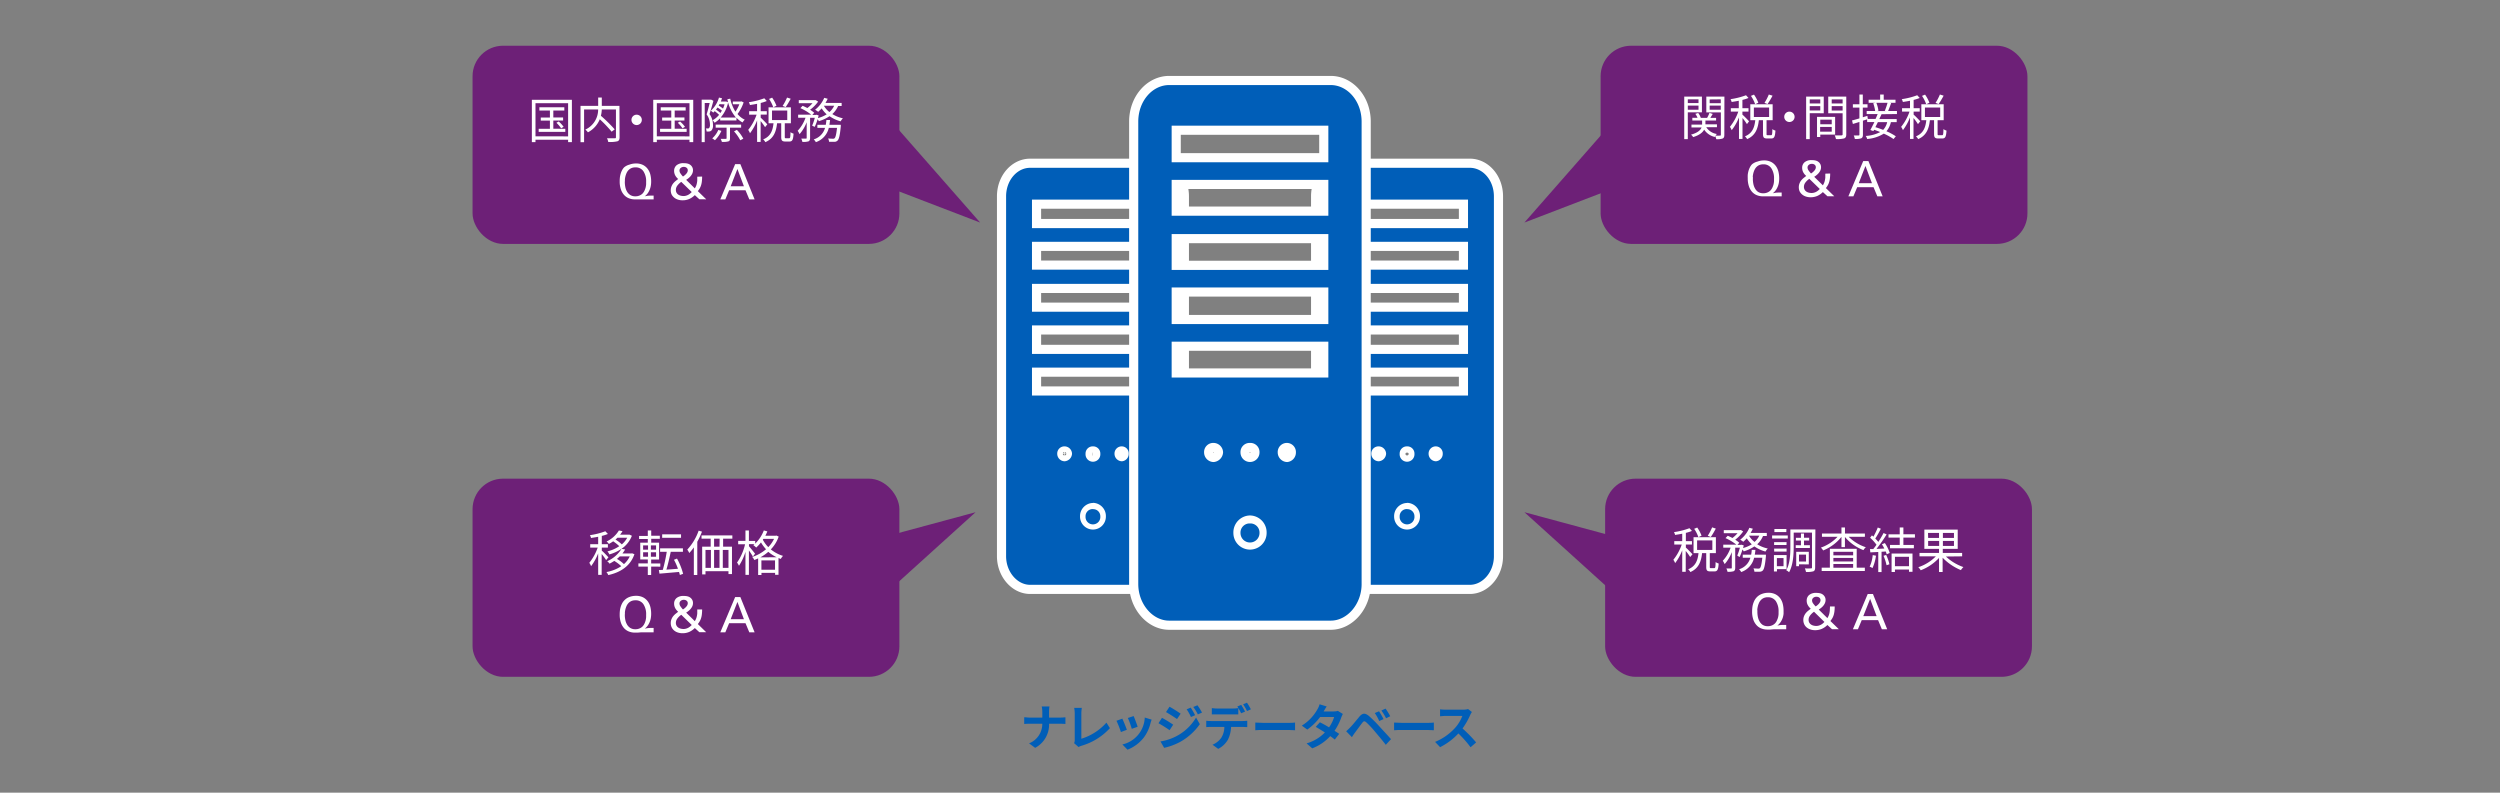 <svg xmlns="http://www.w3.org/2000/svg" viewBox="0 0 820 260"><rect x="0" y="0" width="820" height="260" fill="#808080" stroke="none"/><defs><style>.cls-1,.cls-4{fill:#005eb8;}.cls-2,.cls-3{fill:none;}.cls-3{stroke:#fff;stroke-linecap:round;stroke-linejoin:round;stroke-width:6px;}.cls-4{fill-rule:evenodd;}.cls-5{fill:#6d2077;}.cls-6{fill:#fff;}</style></defs><g id="レイヤー_2" data-name="レイヤー 2"><g id="レイヤー_1-2" data-name="レイヤー 1"><path class="cls-1" d="M347.71,235.37c.74,0,1.41-.07,1.75-.1v2.18c-.34,0-1.12-.07-1.76-.07h-3.6a8.6,8.6,0,0,1-4.57,7.91l-2-1.47a6.84,6.84,0,0,0,4.34-6.44h-4.08c-.71,0-1.35.05-1.85.08v-2.2c.49,0,1.14.11,1.78.11h4.16v-1.76a8.27,8.27,0,0,0-.2-1.88h2.54a12.09,12.09,0,0,0-.13,1.89v1.75Z"/><path class="cls-1" d="M352.3,243.75a2.11,2.11,0,0,0,.21-1V234a9.55,9.55,0,0,0-.18-1.81h2.51a12.06,12.06,0,0,0-.16,1.81v8.31a18.2,18.2,0,0,0,8.23-5.29l1.14,1.81a20.24,20.24,0,0,1-9.29,5.77,4.72,4.72,0,0,0-1,.43Z"/><path class="cls-1" d="M369.61,239.37l-1.95.74a33.94,33.94,0,0,0-1.46-3.7l1.92-.69C368.52,236.54,369.29,238.47,369.61,239.37Zm8.13-3.33c-.19.51-.29.85-.38,1.17a13,13,0,0,1-2.18,4.69,12.57,12.57,0,0,1-5.36,4l-1.68-1.72a9.42,9.42,0,0,0,7.34-8.83Zm-4.59,2.34-1.93.67a25.91,25.91,0,0,0-1.29-3.55l1.9-.63C372.14,235.56,372.92,237.64,373.15,238.38Z"/><path class="cls-1" d="M384.8,237.7l-1.17,1.8a42.89,42.89,0,0,0-3.65-2.29l1.15-1.76C382.22,236,384,237.13,384.8,237.7Zm1.28,3.65a16.24,16.24,0,0,0,6.23-6l1.23,2.18a19.4,19.4,0,0,1-6.35,5.76,20.46,20.46,0,0,1-5.35,2l-1.2-2.1A17.1,17.1,0,0,0,386.08,241.35Zm1.17-7.26-1.19,1.76c-.89-.63-2.56-1.7-3.61-2.29l1.15-1.76C384.66,232.37,386.42,233.51,387.25,234.09Zm4.77.49-1.39.6a15.46,15.46,0,0,0-1.41-2.52l1.33-.56A25.67,25.67,0,0,1,392,234.58Zm2.24-.86-1.36.61a14.69,14.69,0,0,0-1.51-2.44l1.37-.56A20.38,20.38,0,0,1,394.26,233.72Z"/><path class="cls-1" d="M407.65,236.5a12.79,12.79,0,0,0,1.45-.09v2.08c-.4,0-1-.05-1.45-.05h-3.86a10.3,10.3,0,0,1-1,4.11,7.69,7.69,0,0,1-3.22,3.08l-1.87-1.36a6.64,6.64,0,0,0,2.89-2.29,6.89,6.89,0,0,0,1-3.54h-4.41c-.46,0-1.08,0-1.53.06v-2.09a13,13,0,0,0,1.53.09Zm-8.45-2.17c-.55,0-1.24,0-1.72,0v-2.07a12.1,12.1,0,0,0,1.72.13h5.23a12.59,12.59,0,0,0,1.73-.13v2.07c-.54,0-1.17,0-1.73,0Zm7.9-.37a21.5,21.5,0,0,0-1.26-2.23l1.28-.52a24.56,24.56,0,0,1,1.26,2.19Zm1.92-.74a17.38,17.38,0,0,0-1.28-2.21l1.27-.52a21.1,21.1,0,0,1,1.28,2.17Z"/><path class="cls-1" d="M411.74,237c.58.05,1.74.1,2.58.1h8.59c.74,0,1.46-.06,1.87-.1v2.52c-.38,0-1.2-.08-1.87-.08h-8.59c-.92,0-2,0-2.58.08Z"/><path class="cls-1" d="M440.46,234.18a8.09,8.09,0,0,0-.52,1.14,19,19,0,0,1-2.21,4.39c.59.36,1.13.73,1.53,1l-1.45,1.87c-.39-.33-.9-.72-1.49-1.13a15.35,15.35,0,0,1-5.91,4l-1.85-1.62a13.52,13.52,0,0,0,6-3.58c-1.09-.71-2.18-1.36-3-1.83l1.36-1.52c.85.44,1.94,1,3,1.68a11.43,11.43,0,0,0,1.67-3.4H433a19.25,19.25,0,0,1-4.22,4.13L427,238a14.63,14.63,0,0,0,5.1-5.32,6.49,6.49,0,0,0,.72-1.68l2.33.72c-.39.56-.8,1.3-1,1.63v0h3.28a4.79,4.79,0,0,0,1.39-.18Z"/><path class="cls-1" d="M442.83,238.63c.74-.73,2-2.3,3.08-3.61,1-1.14,1.82-1.25,3.13-.15a40.08,40.08,0,0,1,3.27,3.25c1.07,1.17,2.78,3,3.94,4.32l-1.71,1.86c-1-1.31-2.49-3.09-3.43-4.19a32.11,32.11,0,0,0-2.95-3.17c-.56-.48-.83-.48-1.29.09-.63.8-1.78,2.39-2.44,3.27-.36.49-.75,1.07-1,1.49l-1.89-1.94C442,239.45,442.35,239.11,442.83,238.63Zm11-2.77-1.44.63a15.51,15.51,0,0,0-1.46-2.61l1.39-.58A25.27,25.27,0,0,1,453.8,235.86Zm2.19-.94-1.39.67a16.6,16.6,0,0,0-1.54-2.54l1.38-.63A24.33,24.33,0,0,1,456,234.92Z"/><path class="cls-1" d="M457.26,237c.57.05,1.74.1,2.57.1h8.6c.74,0,1.45-.06,1.87-.1v2.52c-.38,0-1.2-.08-1.87-.08h-8.6c-.91,0-2,0-2.57.08Z"/><path class="cls-1" d="M482.78,233.54a6.74,6.74,0,0,0-.56,1,24.23,24.23,0,0,1-2.51,4.4,44.49,44.49,0,0,1,4.46,4.57l-1.82,1.59a36.4,36.4,0,0,0-4-4.53,21,21,0,0,1-6,4.5l-1.64-1.73a18.17,18.17,0,0,0,6.56-4.6,12.41,12.41,0,0,0,2.38-3.92h-5.42c-.68,0-1.56.1-1.89.12v-2.28a16.42,16.42,0,0,0,1.89.11h5.63a6,6,0,0,0,1.67-.2Z"/><rect class="cls-2" width="820" height="260"/><path class="cls-3" d="M378.49,120.57h-40v9.16h40Zm0-13.84h-40v9.36h40Zm0-13.63h-40v9.15h40ZM349.2,146.41a2.35,2.35,0,0,0-2.43,2.45,2.47,2.47,0,0,0,2.43,2.44,2.61,2.61,0,0,0,2.42-2.44A2.47,2.47,0,0,0,349.2,146.41Zm18.79,0a2.35,2.35,0,0,0-2.43,2.45A2.47,2.47,0,0,0,368,151.3a2.43,2.43,0,0,0,2.22-2.44A2.31,2.31,0,0,0,368,146.41Zm-9.5,0a2.35,2.35,0,0,0-2.43,2.45,2.43,2.43,0,1,0,4.85,0A2.35,2.35,0,0,0,358.49,146.41Zm0,20.56a2.34,2.34,0,0,0-2.43,2.44,2.43,2.43,0,1,0,4.85,0A2.34,2.34,0,0,0,358.49,167Zm0-2a4.33,4.33,0,0,0-4.24,4.48,4.24,4.24,0,1,0,8.48,0A4.34,4.34,0,0,0,358.49,164.93Zm20-85.67h-40v9.16h40Zm0-13.84h-40v9.36h40Zm8.49,117c0,5.09-3.64,9.36-7.88,9.36H337.88c-4.24,0-7.88-4.27-7.88-9.36V64.4c0-5.29,3.64-9.36,7.88-9.36H379.1c4.24,0,7.88,4.07,7.88,9.36Z"/><path class="cls-4" d="M378.49,120.57h-40v9.16h40Zm0-13.84h-40v9.36h40Zm0-13.63h-40v9.15h40ZM349.2,146.41a2.35,2.35,0,0,0-2.43,2.45,2.47,2.47,0,0,0,2.43,2.44,2.61,2.61,0,0,0,2.42-2.44A2.47,2.47,0,0,0,349.2,146.41Zm18.79,0a2.35,2.35,0,0,0-2.43,2.45A2.47,2.47,0,0,0,368,151.3a2.43,2.43,0,0,0,2.22-2.44A2.31,2.31,0,0,0,368,146.41Zm-9.5,0a2.35,2.35,0,0,0-2.43,2.45,2.43,2.43,0,1,0,4.85,0A2.35,2.35,0,0,0,358.49,146.41Zm0,20.56a2.34,2.34,0,0,0-2.43,2.44,2.43,2.43,0,1,0,4.85,0A2.34,2.34,0,0,0,358.49,167Zm0-2a4.33,4.33,0,0,0-4.24,4.48,4.24,4.24,0,1,0,8.48,0A4.34,4.34,0,0,0,358.49,164.93Zm20-85.67h-40v9.16h40Zm0-13.84h-40v9.36h40Zm8.49,117c0,5.09-3.64,9.36-7.88,9.36H337.88c-4.24,0-7.88-4.27-7.88-9.36V64.4c0-5.29,3.64-9.36,7.88-9.36H379.1c4.24,0,7.88,4.07,7.88,9.36Z"/><path class="cls-3" d="M481.51,120.57h-40v9.16h40Zm0-13.84h-40v9.36h40Zm0-13.63h-40v9.15h40Zm-29.29,53.31a2.35,2.35,0,0,0-2.43,2.45,2.47,2.47,0,0,0,2.43,2.44,2.61,2.61,0,0,0,2.42-2.44A2.47,2.47,0,0,0,452.22,146.41Zm18.79,0a2.35,2.35,0,0,0-2.43,2.45A2.47,2.47,0,0,0,471,151.3a2.43,2.43,0,0,0,2.22-2.44A2.31,2.31,0,0,0,471,146.41Zm-9.5,0a2.35,2.35,0,0,0-2.42,2.45,2.43,2.43,0,1,0,4.85,0A2.35,2.35,0,0,0,461.51,146.41Zm0,20.56a2.34,2.34,0,0,0-2.42,2.44,2.43,2.43,0,1,0,4.85,0A2.34,2.34,0,0,0,461.51,167Zm0-2a4.34,4.34,0,0,0-4.24,4.48,4.24,4.24,0,1,0,8.48,0A4.33,4.33,0,0,0,461.51,164.93Zm20-85.67h-40v9.16h40Zm0-13.84h-40v9.36h40Zm8.49,117c0,5.09-3.64,9.36-7.88,9.36H440.9c-4.24,0-7.88-4.27-7.88-9.36V64.4c0-5.29,3.64-9.36,7.88-9.36h41.22c4.24,0,7.88,4.07,7.88,9.36Z"/><path class="cls-4" d="M481.51,120.57h-40v9.16h40Zm0-13.84h-40v9.36h40Zm0-13.63h-40v9.15h40Zm-29.29,53.31a2.35,2.35,0,0,0-2.43,2.45,2.47,2.47,0,0,0,2.43,2.44,2.61,2.61,0,0,0,2.42-2.44A2.47,2.47,0,0,0,452.22,146.41Zm18.79,0a2.35,2.35,0,0,0-2.43,2.45A2.47,2.47,0,0,0,471,151.3a2.43,2.43,0,0,0,2.22-2.44A2.31,2.31,0,0,0,471,146.41Zm-9.5,0a2.35,2.35,0,0,0-2.42,2.45,2.43,2.43,0,1,0,4.85,0A2.35,2.35,0,0,0,461.51,146.41Zm0,20.56a2.34,2.34,0,0,0-2.42,2.44,2.43,2.43,0,1,0,4.85,0A2.34,2.34,0,0,0,461.51,167Zm0-2a4.34,4.34,0,0,0-4.24,4.48,4.24,4.24,0,1,0,8.48,0A4.33,4.33,0,0,0,461.51,164.93Zm20-85.67h-40v9.16h40Zm0-13.84h-40v9.36h40Zm8.49,117c0,5.09-3.64,9.36-7.88,9.36H440.9c-4.24,0-7.88-4.27-7.88-9.36V64.4c0-5.29,3.64-9.36,7.88-9.36h41.22c4.24,0,7.88,4.07,7.88,9.36Z"/><path class="cls-3" d="M435.7,112.07H384.3v11.76h51.4Zm0-17.78H384.3v12h51.4Zm0-17.52H384.3V88.53h51.4Zm-37.64,68.51a3,3,0,0,0-3.12,3.13,3.17,3.17,0,0,0,3.12,3.14,3.36,3.36,0,0,0,3.11-3.14A3.16,3.16,0,0,0,398.06,145.28Zm24.14,0a3,3,0,0,0-3.11,3.13,3.17,3.17,0,0,0,3.11,3.14,3.13,3.13,0,0,0,2.86-3.14A3,3,0,0,0,422.2,145.28Zm-12.2,0a3,3,0,0,0-3.12,3.13,3.12,3.12,0,1,0,6.24,0A3,3,0,0,0,410,145.28Zm0,26.41a3,3,0,0,0-3.12,3.13,3.12,3.12,0,1,0,6.24,0A3,3,0,0,0,410,171.69Zm0-2.62a5.56,5.56,0,0,0-5.45,5.75,5.45,5.45,0,1,0,10.9,0A5.56,5.56,0,0,0,410,169.07ZM435.7,59H384.3V70.75h51.4Zm0-17.78H384.3v12h51.4Zm10.91,150.35c0,6.54-4.68,12-10.13,12h-53c-5.45,0-10.13-5.49-10.13-12V39.9c0-6.8,4.68-12,10.13-12h53c5.45,0,10.13,5.23,10.13,12Z"/><path class="cls-4" d="M435.7,112.07H384.3v11.76h51.4Zm0-17.78H384.3v12h51.4Zm0-17.52H384.3V88.53h51.4Zm-37.64,68.51a3,3,0,0,0-3.12,3.13,3.17,3.17,0,0,0,3.12,3.14,3.36,3.36,0,0,0,3.11-3.14A3.16,3.16,0,0,0,398.06,145.28Zm24.14,0a3,3,0,0,0-3.11,3.13,3.17,3.17,0,0,0,3.11,3.14,3.13,3.13,0,0,0,2.86-3.14A3,3,0,0,0,422.2,145.28Zm-12.2,0a3,3,0,0,0-3.12,3.13,3.12,3.12,0,1,0,6.24,0A3,3,0,0,0,410,145.28Zm0,26.41a3,3,0,0,0-3.12,3.13,3.12,3.12,0,1,0,6.24,0A3,3,0,0,0,410,171.69Zm0-2.62a5.56,5.56,0,0,0-5.45,5.75,5.45,5.45,0,1,0,10.9,0A5.56,5.56,0,0,0,410,169.07ZM435.7,59H384.3V70.75h51.4Zm0-17.78H384.3v12h51.4Zm10.91,150.35c0,6.54-4.68,12-10.13,12h-53c-5.45,0-10.13-5.49-10.13-12V39.9c0-6.8,4.68-12,10.13-12h53c5.45,0,10.13,5.23,10.13,12Z"/><rect class="cls-5" x="525" y="15" width="140" height="65" rx="10"/><polyline class="cls-5" points="533.33 35 500 73 536.49 59"/><path class="cls-6" d="M553.6,36.84v8.79h-1.17V31.69h5.8v5.15Zm0-4.26v1.23h3.51V32.58ZM557.11,36V34.63H553.6V36Zm8.47,8.24c0,.64-.13,1-.56,1.2a5.52,5.52,0,0,1-2.1.21,3.94,3.94,0,0,0-.32-1,1.12,1.12,0,0,0-.16.27,5.75,5.75,0,0,1-3.48-2.4c-.46.89-1.47,1.79-3.6,2.45a4.32,4.32,0,0,0-.7-.81c2.26-.62,3.14-1.53,3.46-2.36H554.8v-.92h3.49V39.54h-3.21v-.89h1.71a5.36,5.36,0,0,0-.72-1.3l.93-.3a5,5,0,0,1,.86,1.6h2.08a11.92,11.92,0,0,0,.77-1.63l1.07.35L561,38.65h1.88v.89h-3.5v1.25h3.78v.92h-3.52a5,5,0,0,0,3.5,2.24,3.13,3.13,0,0,0-.46.53,14.7,14.7,0,0,0,1.48,0c.21,0,.28-.08.28-.3V36.86h-4.77V31.69h5.94Zm-4.81-11.62v1.23h3.64V32.58ZM564.41,36V34.63h-3.64V36Z"/><path class="cls-6" d="M573,40.71a18.37,18.37,0,0,0-1.46-2v6.85h-1.15V38.5A16.74,16.74,0,0,1,568,42.7a5.46,5.46,0,0,0-.59-1.09,16.54,16.54,0,0,0,2.75-5h-2.45V35.48h2.61V33.05c-.78.16-1.6.28-2.34.4a4.25,4.25,0,0,0-.36-.93,23.79,23.79,0,0,0,5.07-1.28l.82.89a12.61,12.61,0,0,1-2,.64v2.71h2V36.6h-2v1c.5.41,1.86,1.82,2.18,2.19Zm7.89,3.64c.34,0,.42-.26.45-2a3.1,3.1,0,0,0,1,.48c-.11,2.05-.42,2.59-1.36,2.59h-1.36c-1.11,0-1.36-.35-1.36-1.54V39.43h-1.36c-.29,2.69-1.07,5-3.84,6.2a3.79,3.79,0,0,0-.72-.91c2.49-1,3.13-3,3.39-5.29h-1.63V34.21h7.33v5.22h-2v4.45c0,.4,0,.47.39.47Zm-5.2-10.15a11.78,11.78,0,0,0-1.38-2.75l1-.42a11.84,11.84,0,0,1,1.42,2.67Zm-.42,4.18h5V35.26h-5Zm6.13-7a24.83,24.83,0,0,1-1.65,2.76l-1-.4A17,17,0,0,0,580.17,31Z"/><path class="cls-6" d="M586.92,36.62a1.7,1.7,0,1,1-1.69,1.69A1.68,1.68,0,0,1,586.92,36.62Z"/><path class="cls-6" d="M593.59,37.14v8.49h-1.18V31.69h5.78v5.45Zm0-4.53v1.33h3.46V32.61Zm3.46,3.62V34.82h-3.46v1.41Zm0,7.91v.8h-1.07v-6.6h5.94v5.8Zm0-4.88v1.49h3.76V39.26Zm3.76,3.93V41.64H597v1.55Zm4.77.85c0,.76-.17,1.16-.7,1.36a8.82,8.82,0,0,1-2.69.21,4.36,4.36,0,0,0-.42-1.21c1,0,2,0,2.24,0s.37-.1.37-.38V37.16h-4.72V31.69h5.92Zm-4.78-11.43v1.33h3.58V32.61Zm3.58,3.64V34.82h-3.58v1.43Z"/><path class="cls-6" d="M617.15,37.46c-.22.5-.48,1-.73,1.59h5.7v1h-1.91a6.64,6.64,0,0,1-1.46,3,18.7,18.7,0,0,1,3.08,1.65l-.75.91a19.27,19.27,0,0,0-3.2-1.78,11.91,11.91,0,0,1-5.45,1.76,3.14,3.14,0,0,0-.48-1,11.54,11.54,0,0,0,4.76-1.28c-.69-.27-1.38-.53-2-.75l-.24.44-1-.36c.39-.71.87-1.64,1.33-2.61h-2.37v-.88l-1.39.43v4.56c0,.67-.14,1-.54,1.22a5.55,5.55,0,0,1-2.12.21,4.93,4.93,0,0,0-.35-1.14c.72,0,1.38,0,1.59,0s.27-.07.27-.31V40l-2.15.66-.27-1.16c.66-.15,1.51-.4,2.42-.67V35.3h-2.15V34.21h2.15V31H611v3.2h1.55V35.3H611v3.16L612.5,38l.14,1h2.55c.25-.55.48-1.09.68-1.59h-3.6v-1h2.79a13.5,13.5,0,0,0-.64-2.54l.77-.16h-2.28v-1h3.78V31h1.17v1.71h3.87v1h-2l.57.08c-.32.9-.69,1.92-1,2.62h2.9v1Zm-1.21,2.6c-.27.57-.55,1.13-.82,1.65.82.24,1.68.54,2.55.89A5.46,5.46,0,0,0,619,40.06Zm-.5-6.34a10.45,10.45,0,0,1,.69,2.59l-.43.11h2.88l-.37-.06a21.55,21.55,0,0,0,.9-2.64Z"/><path class="cls-6" d="M629.09,40.71a18.37,18.37,0,0,0-1.46-2v6.85h-1.15V38.5a17.06,17.06,0,0,1-2.32,4.2,5.46,5.46,0,0,0-.59-1.09,16.54,16.54,0,0,0,2.75-5h-2.45V35.48h2.61V33.05c-.78.16-1.6.28-2.34.4a4.25,4.25,0,0,0-.36-.93,23.79,23.79,0,0,0,5.07-1.28l.82.89a12.94,12.94,0,0,1-2,.64v2.71h2V36.6h-2v1c.5.41,1.86,1.82,2.18,2.19ZM637,44.35c.34,0,.42-.26.45-2a3.1,3.1,0,0,0,1,.48c-.11,2.05-.42,2.59-1.36,2.59h-1.36c-1.11,0-1.36-.35-1.36-1.54V39.43H633c-.29,2.69-1.07,5-3.84,6.2a3.61,3.61,0,0,0-.73-.91c2.5-1,3.14-3,3.4-5.29h-1.63V34.21h7.33v5.22h-2v4.45c0,.4.05.47.4.47Zm-5.2-10.15a12.18,12.18,0,0,0-1.38-2.75l1-.42a11.92,11.92,0,0,1,1.43,2.67Zm-.42,4.18h5V35.26h-5Zm6.13-7a26.46,26.46,0,0,1-1.65,2.76l-1-.4A17,17,0,0,0,636.29,31Z"/><path class="cls-6" d="M584.39,64.4h-2.24l-.55,0-.65,0-.62,0-.6,0-.6,0-.52,0-.38,0a5.19,5.19,0,0,1-1.94-.36,4.14,4.14,0,0,1-1.58-1.08,5.11,5.11,0,0,1-1.06-1.85,8,8,0,0,1-.39-2.65,10.72,10.72,0,0,1,0-1.1,7.22,7.22,0,0,1,.22-1.2,6,6,0,0,1,.44-1.18,4.28,4.28,0,0,1,.73-1.08A4.37,4.37,0,0,1,576.45,53a6,6,0,0,1,2.12-.38,5,5,0,0,1,2.4.52,4.49,4.49,0,0,1,1.54,1.35,5.35,5.35,0,0,1,.83,1.87,9.31,9.31,0,0,1,.24,2.09c0,.27,0,.61-.05,1a6,6,0,0,1-.26,1.29,6.18,6.18,0,0,1-.63,1.37,4.61,4.61,0,0,1-1.16,1.27l.77-.14a8.64,8.64,0,0,1,1.29-.08h.85Zm-9.45-5.67a8.61,8.61,0,0,0,.15,1.54,5,5,0,0,0,.54,1.51,3.21,3.21,0,0,0,1,1.15,3,3,0,0,0,1.7.46,3.28,3.28,0,0,0,1.41-.27,2.91,2.91,0,0,0,1-.68,3.58,3.58,0,0,0,.64-1,6.16,6.16,0,0,0,.35-1,6.45,6.45,0,0,0,.15-1c0-.31,0-.57,0-.77a5.9,5.9,0,0,0-.91-3.52,3,3,0,0,0-2.61-1.25,3.2,3.2,0,0,0-1.38.27,3.07,3.07,0,0,0-.95.71,3.59,3.59,0,0,0-.62,1,6.46,6.46,0,0,0-.35,1.08,6.33,6.33,0,0,0-.15,1C575,58.25,574.94,58.52,574.94,58.73Z"/><path class="cls-6" d="M600.3,56.91a13.32,13.32,0,0,1-.08,1.5,6.44,6.44,0,0,1-.23,1.22,5.12,5.12,0,0,1-.43,1.06,7.19,7.19,0,0,1-.67,1l2.75,2.68H599.4L597.9,63a6.1,6.1,0,0,1-1.81,1.26,5.39,5.39,0,0,1-2.19.44,4.76,4.76,0,0,1-1.67-.27,3.52,3.52,0,0,1-1.21-.71,3.14,3.14,0,0,1-.76-1,3.34,3.34,0,0,1-.25-1.3,3.3,3.3,0,0,1,.21-1.21,3.92,3.92,0,0,1,.55-1,5.88,5.88,0,0,1,.78-.8c.3-.23.59-.47.89-.69l-.41-.41a4,4,0,0,1-.44-.58,3,3,0,0,1-.34-.74,3,3,0,0,1-.14-.93,2.35,2.35,0,0,1,.8-1.85,3.44,3.44,0,0,1,2.31-.69,6.41,6.41,0,0,1,.95.06,3.92,3.92,0,0,1,.66.17,2.46,2.46,0,0,1,.46.23c.12.09.23.17.33.26a2.23,2.23,0,0,1,.5.71,2.12,2.12,0,0,1,.18.87,2.58,2.58,0,0,1-.25,1.15,4,4,0,0,1-.62.91,5.62,5.62,0,0,1-.73.67,7.58,7.58,0,0,1-.64.44l2.84,2.8a6.37,6.37,0,0,0,.38-.73,4,4,0,0,0,.26-.81,6.61,6.61,0,0,0,.16-1c0-.36,0-.79,0-1.29Zm-6.84,1.74A5.54,5.54,0,0,0,592.08,60a2.38,2.38,0,0,0-.39,1.26,1.79,1.79,0,0,0,.25,1,1.81,1.81,0,0,0,.61.62,2.58,2.58,0,0,0,.79.32,4,4,0,0,0,.8.1,3,3,0,0,0,1-.15,3.21,3.21,0,0,0,.77-.35,4,4,0,0,0,.58-.43l.4-.38Zm.58-1.76c.1-.06.23-.16.41-.29a5.52,5.52,0,0,0,.52-.47,2.59,2.59,0,0,0,.44-.59,1.47,1.47,0,0,0,.18-.71,1,1,0,0,0-.07-.37.89.89,0,0,0-.23-.35,1.27,1.27,0,0,0-.42-.27,1.59,1.59,0,0,0-.61-.1,1.47,1.47,0,0,0-1,.36,1.09,1.09,0,0,0-.39.82,1.68,1.68,0,0,0,.35,1A7.52,7.52,0,0,0,594,56.89Z"/><path class="cls-6" d="M611.13,52.84h1.71l4.67,11.56h-1.74l-1.25-3h-5.36l-1.25,3h-1.65Zm-1.46,7.25H614l-2.13-5.66Z"/><rect class="cls-5" x="155" y="15" width="140" height="65" rx="10"/><polyline class="cls-5" points="288.15 35 321.49 73 285 59"/><path class="cls-6" d="M187.58,32.73v13.9h-1.24v-.8h-10.7v.8h-1.19V32.73Zm-1.24,12V33.84h-10.7V44.72Zm-.92-2.48v1h-8.73v-1h3.68V39.55h-3v-1h3V36.26h-3.45V35.18h8.18v1.08h-3.61v2.27h3.21v1h-3.21v2.69Zm-2.17-2.4a9.54,9.54,0,0,1,1.62,1.75l-.81.48a11.65,11.65,0,0,0-1.56-1.81Z"/><path class="cls-6" d="M203.22,45c0,.77-.18,1.16-.72,1.35a10.54,10.54,0,0,1-3,.21,4,4,0,0,0-.4-1.2c1.12,0,2.21,0,2.55,0s.38-.12.38-.4V35.9h-4.64a10.5,10.5,0,0,1-.29,2.08,49.26,49.26,0,0,1,4.52,4.45l-1,.77a41,41,0,0,0-3.89-4.08,8.48,8.48,0,0,1-3.89,4.29,4.79,4.79,0,0,0-.85-.9,7.22,7.22,0,0,0,4.2-6.61h-4.61V46.64h-1.17V34.73h5.79V32h1.19v2.73h5.79Z"/><path class="cls-6" d="M208.82,37.62a1.7,1.7,0,1,1-1.7,1.69A1.69,1.69,0,0,1,208.82,37.62Z"/><path class="cls-6" d="M227.38,32.73v13.9h-1.23v-.8H215.44v.8h-1.18V32.73Zm-1.23,12V33.84H215.44V44.72Zm-.93-2.48v1H216.5v-1h3.68V39.55h-3v-1h3V36.26h-3.46V35.18h8.18v1.08h-3.6v2.27h3.2v1h-3.2v2.69Zm-2.16-2.4a9.91,9.91,0,0,1,1.62,1.75l-.82.48a11,11,0,0,0-1.55-1.81Z"/><path class="cls-6" d="M234,33.07c-.37,1.34-.83,3-1.28,4.34A6.17,6.17,0,0,1,233.86,41a2.42,2.42,0,0,1-.54,1.84,1.27,1.27,0,0,1-.72.29,7.23,7.23,0,0,1-.85,0,2.38,2.38,0,0,0-.24-1,3.42,3.42,0,0,0,.71,0,.5.5,0,0,0,.38-.14,1.71,1.71,0,0,0,.26-1.12,5.65,5.65,0,0,0-1.09-3.35c.37-1.15.73-2.64,1-3.73h-1.62V46.61h-1V32.69h3l.14,0Zm9.91.51a13.22,13.22,0,0,1-2,3.81,6.9,6.9,0,0,0,2.37,1.87,3.8,3.8,0,0,0-.72.9,7.28,7.28,0,0,1-2-1.54v.9h-5.34v-.74a8.94,8.94,0,0,1-1.83,1.48,3.4,3.4,0,0,0-.66-.82,7.05,7.05,0,0,0,2.13-1.78,14.5,14.5,0,0,0-1.44-1.2,5.43,5.43,0,0,1-.48.48,6.5,6.5,0,0,0-.8-.62A9.14,9.14,0,0,0,235.82,32l1,.22a10.8,10.8,0,0,1-.4,1.08H238l.19,0,.65.25a11.28,11.28,0,0,1-2.46,5h5a12.91,12.91,0,0,1-2.8-6l.93-.18a13.35,13.35,0,0,0,1.71,4.26,11.24,11.24,0,0,0,1.28-2.43h-2.14v-.9H243l.19-.06Zm-7.29,9.35A10,10,0,0,1,234.5,46a7.33,7.33,0,0,0-.89-.61,8.1,8.1,0,0,0,2-2.77Zm2.82-1.06v3.51c0,.58-.11.86-.56,1a6.34,6.34,0,0,1-2.11.16,4.63,4.63,0,0,0-.39-1h1.67c.21,0,.27-.06.27-.24V41.87h-3.58v-1h8.35v1Zm-3.15-4.8c.17-.25.33-.53.49-.8a11.21,11.21,0,0,0-1.44-1c-.16.24-.33.47-.49.69A11,11,0,0,1,236.3,37.07Zm-.32-2.9-.24.45a11.3,11.3,0,0,1,1.42,1,12.94,12.94,0,0,0,.51-1.4Zm5.73,8.42a13,13,0,0,1,2.11,2.89l-1,.54a13.68,13.68,0,0,0-2.05-2.93Z"/><path class="cls-6" d="M250.94,41.71a18.09,18.09,0,0,0-1.45-2v6.85h-1.16V39.5A16.74,16.74,0,0,1,246,43.7a5.46,5.46,0,0,0-.59-1.09,16.54,16.54,0,0,0,2.75-5h-2.44V36.48h2.6V34.05c-.78.16-1.6.28-2.33.4a4.87,4.87,0,0,0-.37-.93,23.79,23.79,0,0,0,5.07-1.28l.82.89a12.8,12.8,0,0,1-2,.64v2.71h2V37.6h-2v1c.49.41,1.85,1.82,2.17,2.19Zm7.89,3.64c.34,0,.42-.26.45-2a3.1,3.1,0,0,0,1,.48c-.11,2.05-.41,2.59-1.36,2.59H257.6c-1.1,0-1.36-.35-1.36-1.54V40.43h-1.36c-.29,2.69-1.07,5-3.84,6.2a3.56,3.56,0,0,0-.72-.91c2.5-1,3.14-3,3.39-5.29h-1.63V35.21h7.33v5.22h-2v4.45c0,.4.05.47.4.47Zm-5.2-10.15a12.11,12.11,0,0,0-1.37-2.75l1-.42a11.45,11.45,0,0,1,1.42,2.67Zm-.41,4.18h5V36.26h-5Zm6.13-7a28.33,28.33,0,0,1-1.65,2.76l-1-.4A17.78,17.78,0,0,0,258.15,32Z"/><path class="cls-6" d="M266.38,41.22a16.15,16.15,0,0,0,.87-2.58h-1.54v6.59c0,.61-.13.93-.53,1.14a6.23,6.23,0,0,1-2,.18,4.8,4.8,0,0,0-.36-1.09c.68,0,1.31,0,1.52,0s.25-.07.25-.25V40.1A12.71,12.71,0,0,1,262.25,44a5.72,5.72,0,0,0-.62-1.1,12.05,12.05,0,0,0,2.58-4.29h-2.42v-1h4.29a16.21,16.21,0,0,0-3.55-2.14l.73-.77c.5.21,1,.46,1.56.73a11.43,11.43,0,0,0,1.68-1.58H262v-1h5.37l.21,0,.77.48A12,12,0,0,1,265.71,36a9.71,9.71,0,0,1,1.35,1l-.61.69h1.18l.18-.06.72.25c-.08.27-.16.56-.24.85a10.33,10.33,0,0,0,2.86-1.23,8.94,8.94,0,0,1-1.64-1.95,13.56,13.56,0,0,1-1.16,1.13,7.27,7.27,0,0,0-1-.69,9.9,9.9,0,0,0,3-3.9l1.13.3a11.42,11.42,0,0,1-.73,1.38h5.31v1H274.9A7.63,7.63,0,0,1,273,37.41a10.57,10.57,0,0,0,3.47,1.39,5.36,5.36,0,0,0-.75,1,11.31,11.31,0,0,1-3.63-1.69,12.74,12.74,0,0,1-3.49,1.63,4.73,4.73,0,0,0-.43-.62,14.62,14.62,0,0,1-.95,2.49Zm9.4-.29s0,.32,0,.51c-.29,3-.59,4.2-1.06,4.66a1.43,1.43,0,0,1-1,.42c-.38,0-1.06,0-1.78,0a3,3,0,0,0-.32-1.1c.69.06,1.33.08,1.59.08a.66.66,0,0,0,.54-.17c.31-.3.55-1.2.79-3.39h-2.69a6.49,6.49,0,0,1-4.25,4.69,3.81,3.81,0,0,0-.7-.91,5.47,5.47,0,0,0,3.71-3.78H268.1v-1h2.75a15.65,15.65,0,0,0,.21-1.59h1.2c-.05.55-.13,1.08-.22,1.59Zm-5.54-6.24a7,7,0,0,0,1.81,2.06,5.84,5.84,0,0,0,1.55-2.06Z"/><path class="cls-6" d="M214.39,65.4h-2.24l-.55,0-.65,0-.62,0-.6,0-.6,0-.52,0-.38,0a5.19,5.19,0,0,1-1.94-.36,4.14,4.14,0,0,1-1.58-1.08,5.11,5.11,0,0,1-1.06-1.85,8,8,0,0,1-.39-2.65,10.72,10.72,0,0,1,.05-1.1,7.22,7.22,0,0,1,.22-1.2,6,6,0,0,1,.44-1.18,4.28,4.28,0,0,1,.73-1.08A4.37,4.37,0,0,1,206.45,54a6,6,0,0,1,2.12-.38,5,5,0,0,1,2.4.52,4.49,4.49,0,0,1,1.54,1.35,5.35,5.35,0,0,1,.83,1.87,9.31,9.31,0,0,1,.24,2.09c0,.27,0,.61-.05,1a6,6,0,0,1-.26,1.29,6.18,6.18,0,0,1-.63,1.37,4.61,4.61,0,0,1-1.16,1.27l.77-.14a8.64,8.64,0,0,1,1.29-.08h.85Zm-9.45-5.67a8.61,8.61,0,0,0,.15,1.54,5,5,0,0,0,.54,1.51,3.21,3.21,0,0,0,1.05,1.15,3,3,0,0,0,1.7.46,3.28,3.28,0,0,0,1.41-.27,2.91,2.91,0,0,0,1-.68,3.58,3.58,0,0,0,.64-1,6.16,6.16,0,0,0,.35-1,6.45,6.45,0,0,0,.15-1c0-.31,0-.57,0-.77a5.9,5.9,0,0,0-.91-3.52,3,3,0,0,0-2.61-1.25,3.2,3.2,0,0,0-1.38.27,3.07,3.07,0,0,0-.95.71,3.59,3.59,0,0,0-.62,1,6.46,6.46,0,0,0-.35,1.08,6.33,6.33,0,0,0-.15,1C205,59.25,204.94,59.52,204.94,59.73Z"/><path class="cls-6" d="M230.3,57.91a13.32,13.32,0,0,1-.08,1.5,6.44,6.44,0,0,1-.23,1.22,5.12,5.12,0,0,1-.43,1.06,7.19,7.19,0,0,1-.67,1l2.75,2.68H229.4L227.9,64a6.1,6.1,0,0,1-1.81,1.26,5.39,5.39,0,0,1-2.19.44,4.76,4.76,0,0,1-1.67-.27,3.52,3.52,0,0,1-1.21-.71,3.14,3.14,0,0,1-.76-1,3.34,3.34,0,0,1-.25-1.3,3.3,3.3,0,0,1,.21-1.21,3.92,3.92,0,0,1,.55-1,5.88,5.88,0,0,1,.78-.8c.3-.23.59-.47.89-.69-.12-.11-.25-.24-.41-.41a4,4,0,0,1-.44-.58,3,3,0,0,1-.34-.74,3,3,0,0,1-.14-.93,2.35,2.35,0,0,1,.8-1.85,3.44,3.44,0,0,1,2.31-.69,6.41,6.41,0,0,1,.95.06,3.92,3.92,0,0,1,.66.17,2.46,2.46,0,0,1,.46.23c.12.09.23.17.33.26a2.23,2.23,0,0,1,.5.71,2.12,2.12,0,0,1,.18.87,2.58,2.58,0,0,1-.25,1.15,4,4,0,0,1-.62.91,5.62,5.62,0,0,1-.73.67,7.58,7.58,0,0,1-.64.44l2.84,2.8a6.37,6.37,0,0,0,.38-.73,4,4,0,0,0,.26-.81,6.61,6.61,0,0,0,.16-1c0-.36,0-.79,0-1.29Zm-6.84,1.74A5.54,5.54,0,0,0,222.08,61a2.38,2.38,0,0,0-.39,1.26,1.79,1.79,0,0,0,.25,1,1.81,1.81,0,0,0,.61.62,2.58,2.58,0,0,0,.79.32,4,4,0,0,0,.8.1,3,3,0,0,0,1-.15,3.21,3.21,0,0,0,.77-.35,4,4,0,0,0,.58-.43l.4-.38Zm.58-1.76c.1-.06.23-.16.41-.29a5.52,5.52,0,0,0,.52-.47,2.59,2.59,0,0,0,.44-.59,1.47,1.47,0,0,0,.18-.71,1,1,0,0,0-.07-.37.89.89,0,0,0-.23-.35,1.27,1.27,0,0,0-.42-.27,1.59,1.59,0,0,0-.61-.1,1.47,1.47,0,0,0-1,.36,1.09,1.09,0,0,0-.39.82,1.68,1.68,0,0,0,.35,1A7.52,7.52,0,0,0,224,57.89Z"/><path class="cls-6" d="M241.13,53.84h1.71l4.67,11.56h-1.74l-1.25-3h-5.36l-1.25,3h-1.65Zm-1.46,7.25H244l-2.13-5.66Z"/><rect class="cls-5" x="526.48" y="157" width="140" height="65" rx="10"/><polyline class="cls-5" points="533.33 177 500 168 536.49 201"/><path class="cls-6" d="M554.38,182.71a18.37,18.37,0,0,0-1.46-2v6.85h-1.15V180.5a16.74,16.74,0,0,1-2.32,4.2,5.46,5.46,0,0,0-.59-1.09,16.54,16.54,0,0,0,2.75-5h-2.45v-1.12h2.61v-2.43c-.78.16-1.6.28-2.34.4a4.25,4.25,0,0,0-.36-.93,23.79,23.79,0,0,0,5.07-1.28l.82.89a12.61,12.61,0,0,1-2,.64v2.71h2v1.12h-2v1c.5.41,1.86,1.82,2.18,2.19Zm7.89,3.64c.34,0,.42-.26.45-2a3.1,3.1,0,0,0,1,.48c-.11,2-.42,2.59-1.36,2.59H561c-1.11,0-1.36-.35-1.36-1.54v-4.45h-1.36c-.29,2.69-1.07,5-3.84,6.2a3.79,3.79,0,0,0-.72-.91c2.49-1,3.13-3,3.39-5.29h-1.63v-5.22h7.33v5.22h-2v4.45c0,.4,0,.47.39.47Zm-5.2-10.15a11.78,11.78,0,0,0-1.38-2.75l1-.42a11.84,11.84,0,0,1,1.42,2.67Zm-.42,4.18h5v-3.12h-5Zm6.13-7a26.51,26.51,0,0,1-1.64,2.76l-1-.4a17,17,0,0,0,1.44-2.77Z"/><path class="cls-6" d="M569.82,182.22a17.28,17.28,0,0,0,.86-2.58h-1.53v6.59c0,.61-.13.93-.53,1.14a6.26,6.26,0,0,1-2,.18,4.39,4.39,0,0,0-.37-1.09c.69,0,1.31,0,1.52,0s.26-.07.26-.25V181.1a12.9,12.9,0,0,1-2.34,3.93,7,7,0,0,0-.62-1.1,12,12,0,0,0,2.57-4.29h-2.41v-1h4.29a16.54,16.54,0,0,0-3.56-2.14l.74-.77c.5.21,1,.46,1.55.73a11.43,11.43,0,0,0,1.68-1.58H565.4v-1h5.38l.21-.05.77.48a12.2,12.2,0,0,1-2.61,2.72,9,9,0,0,1,1.34,1l-.61.69h1.19l.17-.06.72.25c-.08.27-.16.56-.24.85a10.4,10.4,0,0,0,2.87-1.23,9.28,9.28,0,0,1-1.65-1.95,13.5,13.5,0,0,1-1.15,1.13,8.11,8.11,0,0,0-1-.69,9.82,9.82,0,0,0,3-3.9l1.14.3a11.5,11.5,0,0,1-.74,1.38h5.32v1h-1.24a7.48,7.48,0,0,1-1.91,2.72,10.48,10.48,0,0,0,3.47,1.39,5.36,5.36,0,0,0-.75,1,11.37,11.37,0,0,1-3.64-1.69,12.6,12.6,0,0,1-3.49,1.63,3.92,3.92,0,0,0-.43-.62,13.85,13.85,0,0,1-.94,2.49Zm9.4-.29s0,.32,0,.51c-.28,3-.59,4.2-1,4.66a1.45,1.45,0,0,1-1,.42c-.38,0-1,0-1.77,0a3.15,3.15,0,0,0-.32-1.1c.69.06,1.33.08,1.58.08a.67.67,0,0,0,.55-.17c.3-.3.54-1.2.78-3.39h-2.69a6.49,6.49,0,0,1-4.24,4.69,3.81,3.81,0,0,0-.7-.91,5.49,5.49,0,0,0,3.71-3.78h-2.5v-1h2.76a15.68,15.68,0,0,0,.2-1.59h1.2a13.24,13.24,0,0,1-.22,1.59Zm-5.54-6.24a6.9,6.9,0,0,0,1.81,2.06,6.09,6.09,0,0,0,1.55-2.06Z"/><path class="cls-6" d="M586.39,176.63h-5.14v-1h5.14Zm-3.54,10.05v.76h-1v-5.37H586v4.61Zm3.12-7.92h-4.06v-.94H586Zm-4.06,1.17H586v1h-4.06Zm4-5.41H582v-1h3.94Zm-3.09,8.53v2.67H585v-2.67Zm12.55,3.06c0,.7-.14,1.09-.59,1.28a7.36,7.36,0,0,1-2.42.21,6,6,0,0,0-.35-1.17,18,18,0,0,0,2,0c.24,0,.32-.06.32-.33v-11.4h-6v4.66c0,2.48-.18,6-1.51,8.34a3.87,3.87,0,0,0-.93-.66c1.25-2.21,1.35-5.33,1.35-7.68v-5.7h8.21Zm-4.66-7.27V177.3h-1.65v-.91h1.65V175h1v1.38h1.7v.91h-1.7v1.54h1.94v.91H589v-.91Zm-.64,6.26v.62h-.91V181h4.13v4.12Zm0-3.2v2.29h2.31V181.9Z"/><path class="cls-6" d="M606.37,176.07A14.32,14.32,0,0,0,612,179.5a3.38,3.38,0,0,0-.79.94,14.67,14.67,0,0,1-6.07-4.32v3.34H604V176.1a14.79,14.79,0,0,1-6,4.45,5,5,0,0,0-.75-.93,13.83,13.83,0,0,0,5.47-3.55h-5.12V175H604v-2h1.15v2h6.54v1.06ZM609,186.2h2.67v1.08H597.51V186.2h2.69V180H609ZM601.35,181v1.14h6.48V181Zm6.48,2h-6.48v1.16h6.48Zm-6.48,3.21h6.48V185h-6.48Z"/><path class="cls-6" d="M615.32,182.27a14.18,14.18,0,0,1-1.14,4.06,4.22,4.22,0,0,0-.93-.45,11.5,11.5,0,0,0,1-3.81Zm2.92-4.15a12.9,12.9,0,0,1,1.59,3.25l-1,.45a5.81,5.81,0,0,0-.3-.93l-1.38.09v6.66h-1.08v-6.59l-2.61.13-.1-1.08,1.06,0a17.5,17.5,0,0,0,1.07-1.42,14.35,14.35,0,0,0-2.1-2.31l.61-.77c.16.13.32.28.48.42a22.41,22.41,0,0,0,1.43-3l1,.4a28.41,28.41,0,0,1-1.82,3.22,11.11,11.11,0,0,1,1,1.11c.66-1,1.27-2.05,1.72-2.92l1,.45a47.4,47.4,0,0,1-3.31,4.75c.8,0,1.68-.06,2.56-.11a16,16,0,0,0-.79-1.41Zm.42,3.89a13.94,13.94,0,0,1,1.07,3.07l-.94.32a15.82,15.82,0,0,0-1-3.1Zm5.65-5.67v2.4h3.44v1.08h-7.83v-1.08h3.19v-2.4h-3.68v-1.09h3.68V173h1.2v2.25h3.79v1.09Zm-3.87,5.22h6.86v6h-1.15v-.75h-4.61v.8h-1.1Zm1.1,1.07v3.09h4.61v-3.09Z"/><path class="cls-6" d="M638.26,182.54A16,16,0,0,0,644,186a5.46,5.46,0,0,0-.82,1,17.75,17.75,0,0,1-6-4.07v4.68H636V183a15.86,15.86,0,0,1-6,4.05,5.49,5.49,0,0,0-.8-1,14.54,14.54,0,0,0,5.76-3.57h-5.36v-1.11H636v-1.34h-4.81v-6.32h10.94v6.32h-4.9v1.34h6.35v1.11Zm-5.83-6.1H636v-1.63h-3.61Zm3.61,2.62v-1.64h-3.61v1.64Zm4.86-4.25h-3.63v1.63h3.63Zm0,2.61h-3.63v1.64h3.63Z"/><path class="cls-6" d="M585.88,206.4h-2.24l-.55,0-.65,0-.63,0-.6.05-.6.05-.52,0-.37,0a5.24,5.24,0,0,1-2-.36,4.1,4.1,0,0,1-1.57-1.08,5.13,5.13,0,0,1-1.07-1.85,8,8,0,0,1-.39-2.65,10.86,10.86,0,0,1,.06-1.1,7.19,7.19,0,0,1,.21-1.2,7.67,7.67,0,0,1,.44-1.18,4.56,4.56,0,0,1,.73-1.08,4.44,4.44,0,0,1,1.75-1.19,6.11,6.11,0,0,1,2.12-.38,5,5,0,0,1,2.4.52,4.53,4.53,0,0,1,1.55,1.35,5.34,5.34,0,0,1,.82,1.87,9.31,9.31,0,0,1,.24,2.09c0,.27,0,.61,0,1a6,6,0,0,1-.25,1.29,5.81,5.81,0,0,1-.64,1.37,4.56,4.56,0,0,1-1.15,1.27l.76-.14a8.79,8.79,0,0,1,1.3-.08h.85Zm-9.46-5.67a8.61,8.61,0,0,0,.15,1.54,5,5,0,0,0,.54,1.51,3.4,3.4,0,0,0,1,1.15,3,3,0,0,0,1.71.46,3.31,3.31,0,0,0,1.41-.27,3,3,0,0,0,1-.68,3.32,3.32,0,0,0,.63-1,5.44,5.44,0,0,0,.36-1,6.45,6.45,0,0,0,.15-1c0-.31,0-.57,0-.77a6,6,0,0,0-.91-3.52,3.07,3.07,0,0,0-2.62-1.25,3.19,3.19,0,0,0-1.37.27,2.86,2.86,0,0,0-.95.71,3.36,3.36,0,0,0-.62,1,5.66,5.66,0,0,0-.35,1.08,6.39,6.39,0,0,0-.16,1C576.43,200.25,576.42,200.52,576.42,200.73Z"/><path class="cls-6" d="M601.78,198.91a13.5,13.5,0,0,1-.07,1.5,8.53,8.53,0,0,1-.23,1.22,5.74,5.74,0,0,1-.43,1.06,8.29,8.29,0,0,1-.68,1l2.76,2.68h-2.24L599.38,205a5.85,5.85,0,0,1-1.81,1.26,5.39,5.39,0,0,1-2.19.44,4.7,4.7,0,0,1-1.66-.27,3.57,3.57,0,0,1-1.22-.71,3,3,0,0,1-.75-1.05,3.35,3.35,0,0,1-.26-1.3,3.3,3.3,0,0,1,.21-1.21,3.92,3.92,0,0,1,.55-1,5.42,5.42,0,0,1,.79-.8c.29-.23.59-.47.89-.69a5.25,5.25,0,0,1-.41-.41,3.39,3.39,0,0,1-.44-.58,3,3,0,0,1-.35-.74,3,3,0,0,1-.13-.93,2.32,2.32,0,0,1,.8-1.85,3.42,3.42,0,0,1,2.3-.69,6.32,6.32,0,0,1,.95.06,3.81,3.81,0,0,1,.67.17,2.35,2.35,0,0,1,.45.23,2.37,2.37,0,0,1,.33.26,2.26,2.26,0,0,1,.51.71,2.12,2.12,0,0,1,.18.87,2.59,2.59,0,0,1-.26,1.15,3.91,3.91,0,0,1-.61.91,5.67,5.67,0,0,1-.74.67c-.25.19-.46.33-.63.44l2.83,2.8a6.48,6.48,0,0,0,.39-.73,5.92,5.92,0,0,0,.26-.81,6.67,6.67,0,0,0,.15-1c0-.36.05-.79.05-1.29ZM595,200.65a5.54,5.54,0,0,0-1.38,1.36,2.31,2.31,0,0,0-.4,1.26,1.87,1.87,0,0,0,.25,1,1.84,1.84,0,0,0,.62.62,2.48,2.48,0,0,0,.79.32,3.88,3.88,0,0,0,.79.1,3,3,0,0,0,1-.15,3.4,3.4,0,0,0,.77-.35,3.85,3.85,0,0,0,.57-.43l.4-.38Zm.58-1.76.4-.29a4.51,4.51,0,0,0,.52-.47,2.59,2.59,0,0,0,.44-.59,1.38,1.38,0,0,0,.19-.71,1.27,1.27,0,0,0-.07-.37.92.92,0,0,0-.24-.35,1.13,1.13,0,0,0-.41-.27,1.63,1.63,0,0,0-.61-.1,1.5,1.5,0,0,0-1.06.36,1.11,1.11,0,0,0-.38.82,1.66,1.66,0,0,0,.34,1A7,7,0,0,0,595.53,198.89Z"/><path class="cls-6" d="M612.61,194.84h1.72L619,206.4h-1.75l-1.24-3h-5.36l-1.25,3h-1.65Zm-1.45,7.25h4.37l-2.13-5.66Z"/><rect class="cls-5" x="155" y="157" width="140" height="65" rx="10"/><polyline class="cls-5" points="286.67 177 320 168 283.51 201"/><path class="cls-6" d="M198.81,183.71a18.37,18.37,0,0,0-1.46-2v6.85H196.2V181.5a17.06,17.06,0,0,1-2.32,4.2,5.46,5.46,0,0,0-.59-1.09,16.54,16.54,0,0,0,2.75-5h-2.45v-1.12h2.61v-2.43c-.78.16-1.6.28-2.34.4a4.25,4.25,0,0,0-.36-.93,23.28,23.28,0,0,0,5.05-1.28l.84.89a12.61,12.61,0,0,1-2,.64v2.71h2v1.12h-2v1c.5.41,1.86,1.82,2.18,2.19Zm9.28-1.93c-1.36,4-4.73,6-8.58,6.85a3.55,3.55,0,0,0-.6-1,12.84,12.84,0,0,0,4.86-1.92,12.82,12.82,0,0,0-2.29-1.73,17.77,17.77,0,0,1-1.56.91,3.09,3.09,0,0,0-.76-.81,10.31,10.31,0,0,0,4.71-4.09,13.16,13.16,0,0,1-4,1.86,4,4,0,0,0-.63-1,11.83,11.83,0,0,0,3.88-1.7,13.74,13.74,0,0,0-2-1.6,13.81,13.81,0,0,1-1.4.87,3.07,3.07,0,0,0-.77-.8A9.53,9.53,0,0,0,203,174l1.18.21a7.84,7.84,0,0,1-.8,1.17h2.92l.22,0,.74.35a9.19,9.19,0,0,1-3.41,4.29l1.2.21a14.18,14.18,0,0,1-.88,1.3h2.93l.22-.05Zm-5.57-5.4a6,6,0,0,1-.64.59,11.89,11.89,0,0,1,2.07,1.59,7.42,7.42,0,0,0,1.77-2.18Zm.76,6.12c-.29.29-.6.56-.93.83a10.89,10.89,0,0,1,2.3,1.7,7.83,7.83,0,0,0,1.91-2.53Z"/><path class="cls-6" d="M213.58,185.84v2.77h-1.1v-2.77h-3.09v-1.05h3.09v-1.28H210V178h2.48v-1.21h-2.86v-1h2.86V174h1.12v1.72h2.82v1H213.6V178h2.58v5.53h-2.6v1.28h3v1.05Zm-2.64-5.54h1.62v-1.42h-1.62Zm0,2.31h1.62v-1.46h-1.62Zm4.25-3.73h-1.7v1.42h1.7Zm0,2.27h-1.7v1.46h1.7ZM223,188.6c-.07-.31-.16-.66-.28-1l-6.41.56-.2-1.18,1.3-.07a54.26,54.26,0,0,0,1.28-5.92h-2.18v-1.14H224V181h-4c-.4,1.92-.92,4.19-1.42,5.84,1.17-.08,2.48-.17,3.79-.29a19.92,19.92,0,0,0-1.31-2.94l1-.4a21.07,21.07,0,0,1,2,5Zm.38-12.2h-6.19v-1.14h6.19Z"/><path class="cls-6" d="M230.25,174.38a24.91,24.91,0,0,1-1.54,3.32v10.9h-1.13v-9.06a16.92,16.92,0,0,1-1.49,1.85,9.59,9.59,0,0,0-.66-1.12,17.66,17.66,0,0,0,3.73-6.22Zm6.93,2.31v2.61h2.91v9h-1.15v-.95H231.4v1.05h-1.09V179.3h2.79v-2.61h-3v-1.08h10.11v1.08Zm-5.78,9.57h1.78v-5.89H231.4Zm4.64-9.57h-1.82v2.61H236Zm-1.82,3.68v5.89H236v-5.89Zm4.72,0h-1.86v5.89h1.86Z"/><path class="cls-6" d="M255.41,176a11.35,11.35,0,0,1-2.58,4.2,11.57,11.57,0,0,0,4,2.13,4.91,4.91,0,0,0-.73,1l-.75-.29v5.5h-1.12v-.64h-4.47v.71h-1.09v-5.46a11.58,11.58,0,0,1-1.26.53,3.28,3.28,0,0,0-.68-1,13.13,13.13,0,0,0,4.53-2.53,12.33,12.33,0,0,1-1.66-2.24,12.21,12.21,0,0,1-1.57,1.69,7.34,7.34,0,0,0-.94-.8c.12-.11.27-.22.4-.33h-1.83v.7c.45.51,1.71,2.05,2,2.45l-.71.93a22.7,22.7,0,0,0-1.31-2v8h-1.13V181a17.35,17.35,0,0,1-2.13,4.58,5.39,5.39,0,0,0-.63-1.06,17.18,17.18,0,0,0,2.63-6h-2.26v-1.11h2.39V174h1.13v3.42h2.07v.88a12.11,12.11,0,0,0,2.83-4.32l1.15.32a15,15,0,0,1-.65,1.41h3.42l.21-.05Zm-.66,6.78A12.81,12.81,0,0,1,252,181a14.78,14.78,0,0,1-2.6,1.81Zm-.54,4.09v-3.07h-4.47v3.07Zm-4-9.84a10.25,10.25,0,0,0,1.79,2.43,10.05,10.05,0,0,0,1.89-2.72h-3.49Z"/><path class="cls-6" d="M214.39,207.4h-2.24l-.55,0-.65,0-.62,0-.6.05-.6.05-.52,0-.38,0a5.19,5.19,0,0,1-1.94-.36,4.14,4.14,0,0,1-1.58-1.08,5.11,5.11,0,0,1-1.06-1.85,8,8,0,0,1-.39-2.65,10.72,10.72,0,0,1,.05-1.1,7.22,7.22,0,0,1,.22-1.2,6,6,0,0,1,.44-1.18,4.28,4.28,0,0,1,.73-1.08,4.37,4.37,0,0,1,1.75-1.19,6,6,0,0,1,2.12-.38,5,5,0,0,1,2.4.52,4.49,4.49,0,0,1,1.54,1.35,5.35,5.35,0,0,1,.83,1.87,9.31,9.31,0,0,1,.24,2.09c0,.27,0,.61-.05,1a6,6,0,0,1-.26,1.29,6.18,6.18,0,0,1-.63,1.37,4.61,4.61,0,0,1-1.16,1.27l.77-.14a8.64,8.64,0,0,1,1.29-.08h.85Zm-9.45-5.67a8.61,8.61,0,0,0,.15,1.54,5,5,0,0,0,.54,1.51,3.21,3.21,0,0,0,1.05,1.15,3,3,0,0,0,1.7.46,3.28,3.28,0,0,0,1.41-.27,2.91,2.91,0,0,0,1-.68,3.58,3.58,0,0,0,.64-1,6.16,6.16,0,0,0,.35-1,6.45,6.45,0,0,0,.15-1c0-.31,0-.57,0-.77a5.9,5.9,0,0,0-.91-3.52,3,3,0,0,0-2.61-1.25,3.2,3.2,0,0,0-1.38.27,3.07,3.07,0,0,0-.95.71,3.59,3.59,0,0,0-.62,1,6.46,6.46,0,0,0-.35,1.08,6.33,6.33,0,0,0-.15,1C205,201.25,204.94,201.52,204.94,201.73Z"/><path class="cls-6" d="M230.3,199.91a13.32,13.32,0,0,1-.08,1.5,6.44,6.44,0,0,1-.23,1.22,5.12,5.12,0,0,1-.43,1.06,7.19,7.19,0,0,1-.67,1l2.75,2.68H229.4L227.9,206a6.1,6.1,0,0,1-1.81,1.26,5.39,5.39,0,0,1-2.19.44,4.76,4.76,0,0,1-1.67-.27,3.52,3.52,0,0,1-1.21-.71,3.14,3.14,0,0,1-.76-1.05,3.34,3.34,0,0,1-.25-1.3,3.3,3.3,0,0,1,.21-1.21,3.92,3.92,0,0,1,.55-1,5.88,5.88,0,0,1,.78-.8c.3-.23.59-.47.89-.69-.12-.11-.25-.24-.41-.41a4,4,0,0,1-.44-.58,3,3,0,0,1-.34-.74,3,3,0,0,1-.14-.93,2.35,2.35,0,0,1,.8-1.85,3.44,3.44,0,0,1,2.31-.69,6.41,6.41,0,0,1,.95.06,3.92,3.92,0,0,1,.66.17,2.46,2.46,0,0,1,.46.23c.12.09.23.17.33.26a2.23,2.23,0,0,1,.5.71,2.12,2.12,0,0,1,.18.87,2.58,2.58,0,0,1-.25,1.15,4,4,0,0,1-.62.91,5.62,5.62,0,0,1-.73.67,7.58,7.58,0,0,1-.64.44l2.84,2.8a6.37,6.37,0,0,0,.38-.73,4,4,0,0,0,.26-.81,6.61,6.61,0,0,0,.16-1c0-.36,0-.79,0-1.29Zm-6.84,1.74a5.54,5.54,0,0,0-1.38,1.36,2.38,2.38,0,0,0-.39,1.26,1.79,1.79,0,0,0,.25,1,1.81,1.81,0,0,0,.61.62,2.58,2.58,0,0,0,.79.32,4,4,0,0,0,.8.1,3,3,0,0,0,1-.15,3.21,3.21,0,0,0,.77-.35,4,4,0,0,0,.58-.43l.4-.38Zm.58-1.76c.1-.06.23-.16.41-.29a5.52,5.52,0,0,0,.52-.47,2.59,2.59,0,0,0,.44-.59,1.47,1.47,0,0,0,.18-.71,1,1,0,0,0-.07-.37.89.89,0,0,0-.23-.35,1.27,1.27,0,0,0-.42-.27,1.59,1.59,0,0,0-.61-.1,1.47,1.47,0,0,0-1,.36,1.09,1.09,0,0,0-.39.82,1.68,1.68,0,0,0,.35,1A7.52,7.52,0,0,0,224,199.89Z"/><path class="cls-6" d="M241.13,195.84h1.71l4.67,11.56h-1.74l-1.25-3h-5.36l-1.25,3h-1.65Zm-1.46,7.25H244l-2.13-5.66Z"/></g></g></svg>